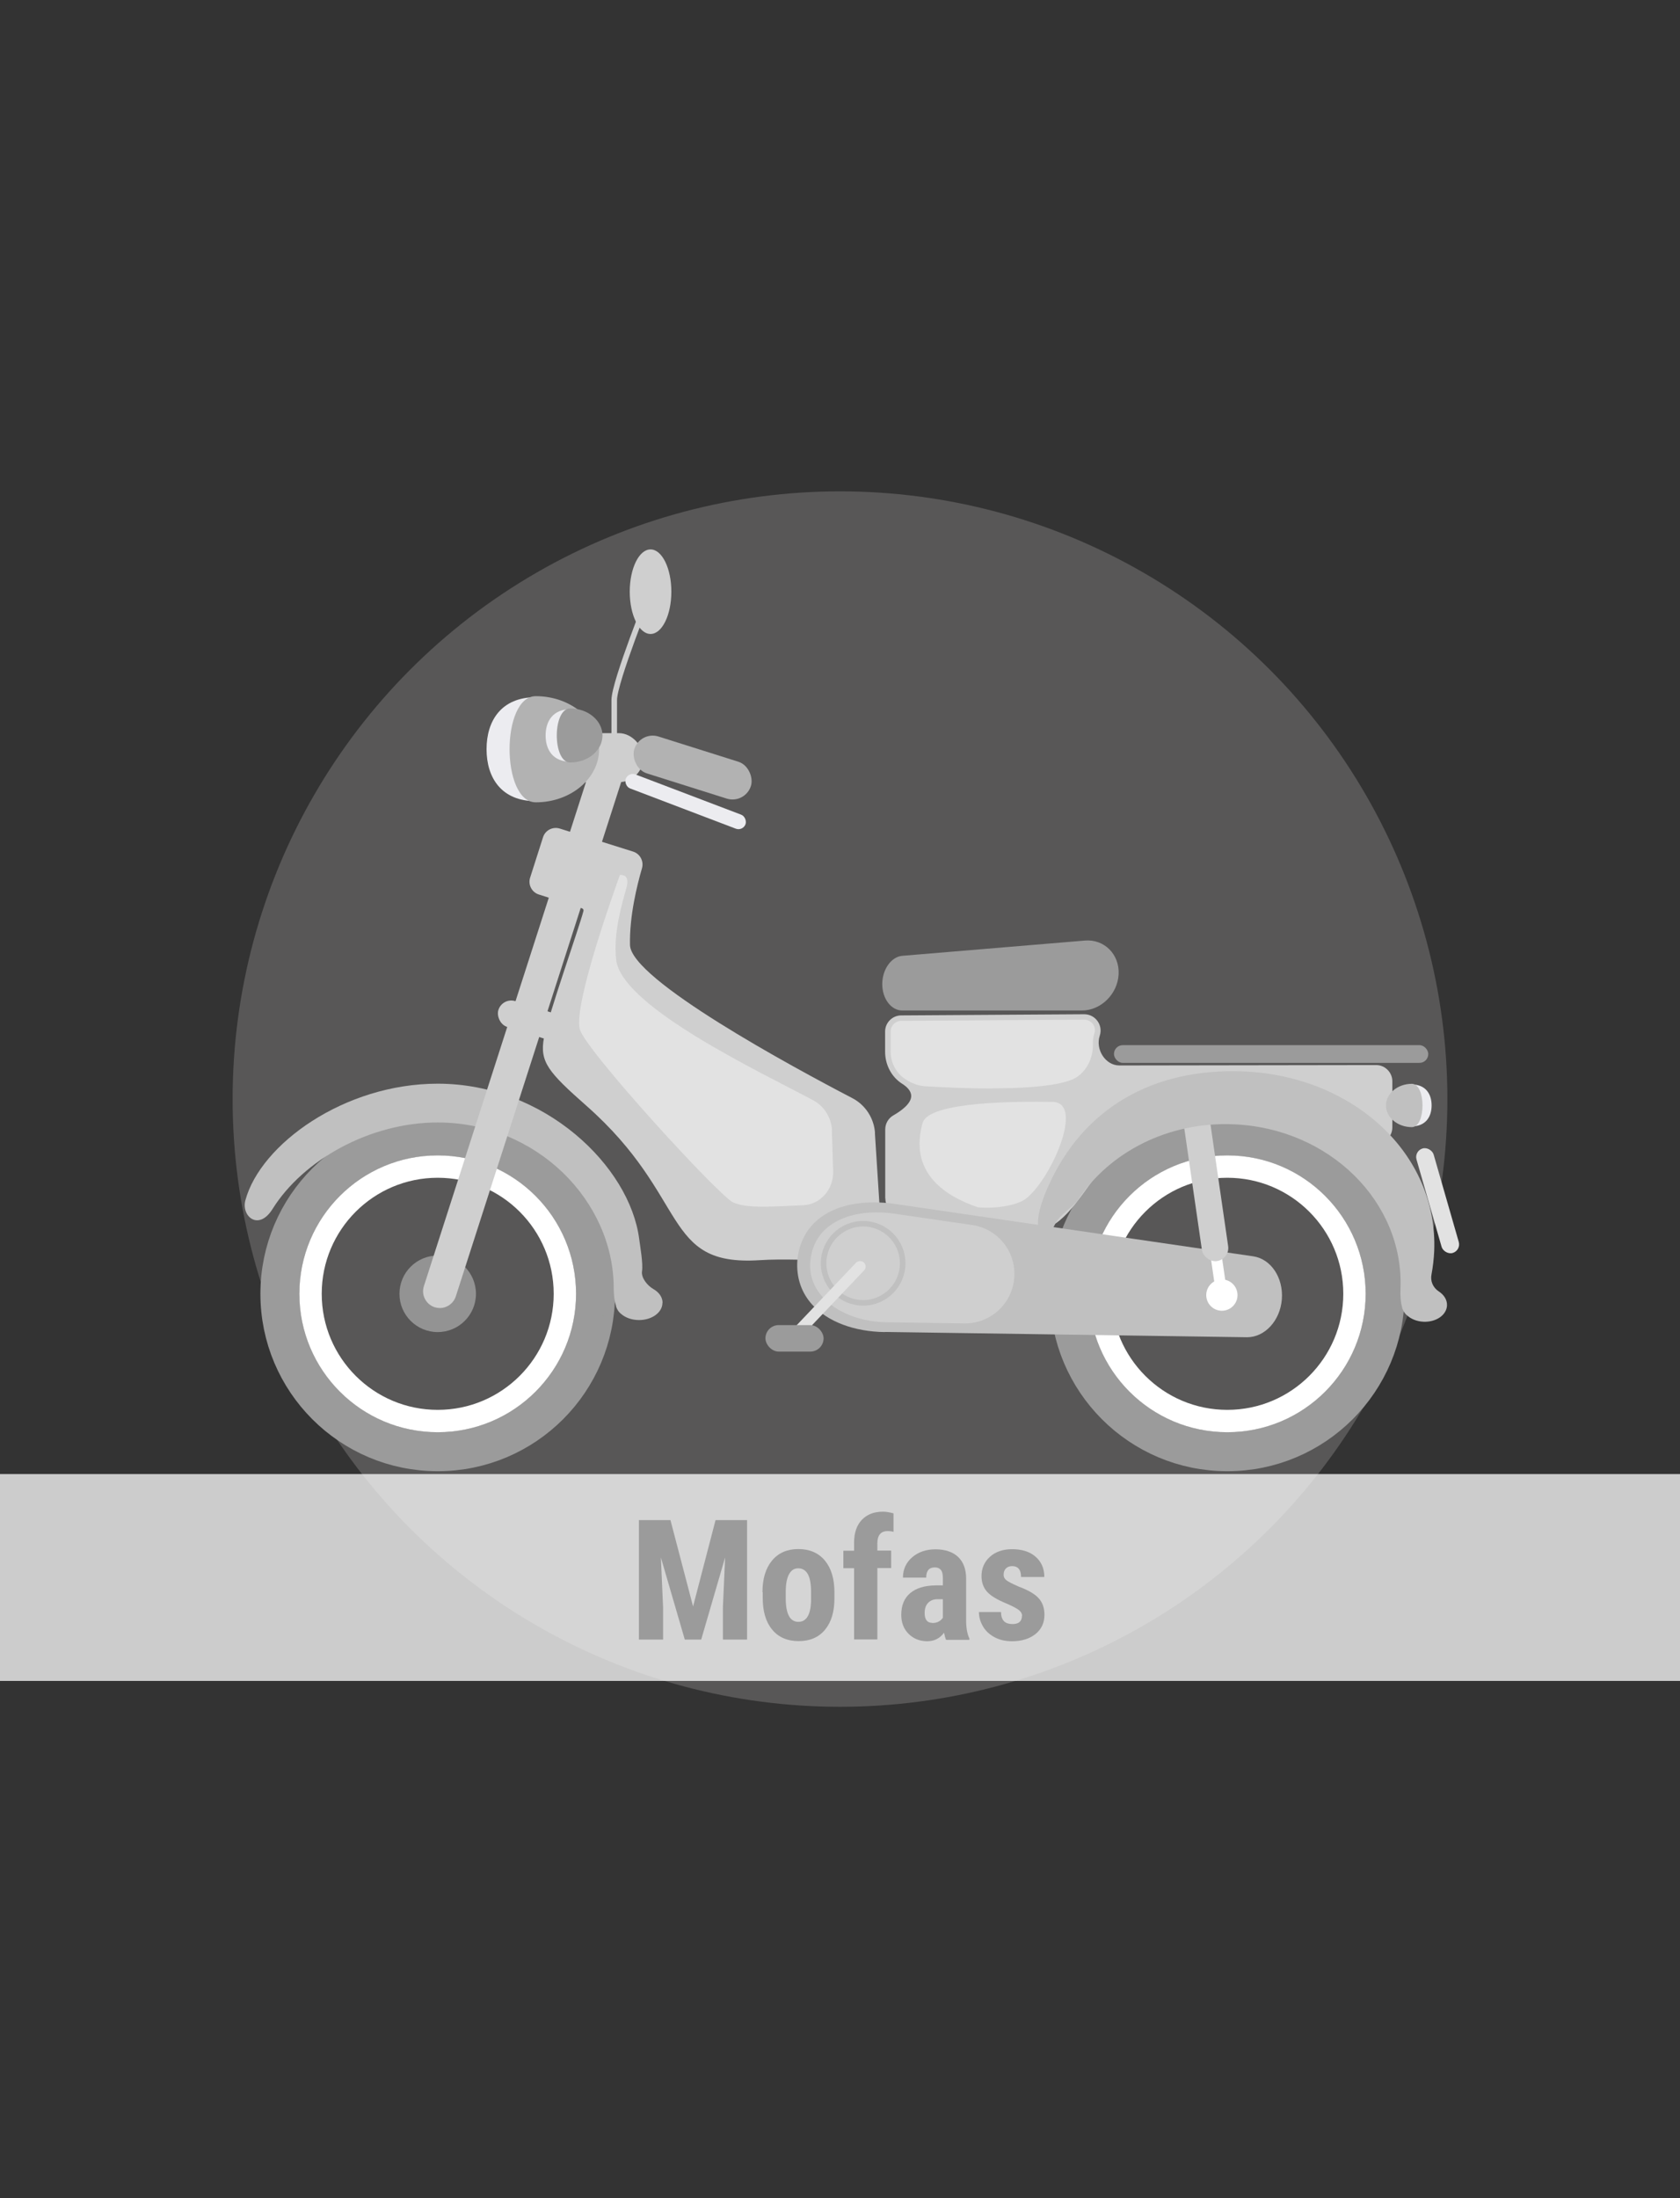 <?xml version="1.0" encoding="UTF-8"?>
<!--
  - $Id$
  -
  - This document contains trade secret data which is the property of
  - markt.de GmbH & Co KG. Information contained herein may not be used,
  - copied or disclosed in whole or part except as permitted by written
  - agreement from markt.de GmbH & Co KG.
  -
  - Copyright (C) 2025 markt.de GmbH & Co KG / Munich / Germany
  -->

<svg id="Ebene_2" xmlns="http://www.w3.org/2000/svg" version="1.1" viewBox="0 0 130 170">
  <rect x="0" y="0" width="130" height="170" fill="#333333" stroke="none"/>
  <!-- Generator: Adobe Illustrator 29.3.1, SVG Export Plug-In . SVG Version: 2.1.0 Build 151)  -->
  <defs>
    <style>
      .st0 {
        fill: #939393;
      }

      .st1 {
        stroke: #fff;
        stroke-width: 1.73px;
      }

      .st1, .st2, .st3, .st4 {
        fill: none;
        stroke-miterlimit: 10;
      }

      .st5 {
        fill: #aeacaa;
        opacity: .3;
      }

      .st6 {
        fill: #ececf0;
      }

      .st2 {
        stroke: silver;
      }

      .st2, .st3 {
        stroke-width: .43px;
      }

      .st7, .st8 {
        fill: #fff;
      }

      .st9 {
        fill: #e2e2e2;
      }

      .st10 {
        fill: #9b9b9b;
      }

      .st11 {
        fill: #b2b2b2;
      }

      .st12 {
        fill: silver;
      }

      .st8 {
        opacity: .75;
      }

      .st3 {
        stroke: #cfcfcf;
      }

      .st4 {
        stroke: #9b9b9b;
        stroke-width: 3.02px;
      }

      .st13 {
        fill: #cfcfcf;
      }

      .st14 {
        fill: #70b04d;
      }
    </style>
  </defs>
  <circle class="st5" cx="65" cy="85" r="47"/>
  <g>
    <g>
      <circle class="st4" cx="33.87" cy="100.06" r="12.21"/>
      <circle class="st1" cx="33.87" cy="100.06" r="9.84"/>
      <circle class="st0" cx="33.87" cy="100.06" r="2.96"/>
    </g>
    <g>
      <circle class="st4" cx="94.97" cy="100.06" r="12.21"/>
      <circle class="st1" cx="94.97" cy="100.06" r="9.84"/>
      <circle class="st0" cx="94.97" cy="100.06" r="2.96"/>
    </g>
    <path class="st13" d="M68.5,92.67v-5.32c0-.45.24-.87.63-1.09.59-.34,1.38-.9,1.38-1.5,0-.38-.32-.71-.71-.95-.83-.53-1.31-1.48-1.31-2.47v-1.56c0-.69.56-1.25,1.25-1.25l14.16-.09c.86,0,1.47.84,1.2,1.66h0c-.35,1.04.42,2.3,1.52,2.3l19.87-.03c.69,0,1.25.57,1.25,1.25v3.57c0,.84-.81,1.44-1.61,1.2-2.74-.83-8.4-2.37-12.3-2.37-9.31,0-9.41,9.21-14.05,9.21-2.72,0-7.31-1.09-10.1-1.29-.66-.05-1.17-.59-1.17-1.25Z"/>
    <path class="st9" d="M81.46,85.22c-2.55-.04-9.6-.07-10.07,1.63-1.02,3.68,1.47,5.56,4.28,6.52,1.25.12,2.93-.11,3.66-.63,1.9-1.35,4.67-7.48,2.12-7.52Z"/>
    <path class="st13" d="M67.7,87.62l.47,7.35s.13,2.34.11,2.37c-.46.58-5.7-.12-9.53.12-7.56.48-5.34-4.86-13.37-11.94-2.96-2.61-3.63-3.4-3.29-5.25.31-1.72,2.73-8.53,3.06-9.82.02-.09-.03-.17-.11-.2l-3.37-1.08c-.53-.18-.82-.76-.65-1.29l1-3.13c.17-.54.75-.84,1.3-.67l5.67,1.78c.54.17.84.74.69,1.28-.38,1.3-.98,3.71-.93,5.94.05,2.67,12.6,9.45,17.19,11.84,1.03.53,1.7,1.57,1.77,2.72Z"/>
    <rect class="st13" x="38.4" y="78.14" width="7.12" height="2.09" rx="1.04" ry="1.04" transform="translate(25.77 -8.96) rotate(17.51)"/>
    <path class="st9" d="M64.37,87.39l.1,3.19c.04,1.41-1,2.58-2.33,2.63-2.15.08-4.3.29-5.41-.22-1.11-.51-11.5-11.85-11.87-13.41-.47-1.97,2.67-10.68,3.11-11.92.68-.02.62.57.51.98-.32,1.16-1.04,3.48-.8,5.59.42,3.65,11.33,8.76,15.26,10.87.83.45,1.37,1.31,1.44,2.28Z"/>
    <path class="st12" d="M68.47,103.02c-2.37-.03-4.41-.8-5.61-2.11-.85-.93-1.25-2.11-1.16-3.42.25-2.82,2.47-4.5,5.94-4.5.52,0,1.07.04,1.61.12l27.72,4.05c1.38.2,2.35,1.66,2.22,3.33-.13,1.64-1.31,2.93-2.69,2.93l-28.04-.41Z"/>
    <path class="st13" d="M78.48,98.88c.19-2.03-1.24-3.85-3.25-4.14l-5.98-.87c-3.26-.48-6.29.65-6.55,3.7h0c-.23,2.72,2.59,4.64,5.88,4.69l6.04.09c1.99.03,3.67-1.48,3.86-3.46h0Z"/>
    <path class="st12" d="M51.26,100.76c0,.74-.81,1.33-1.81,1.33-.55,0-1.05-.18-1.38-.47,0,0-.02-.01-.03-.02-.07-.06-.13-.13-.19-.2-.08-.12-.14-.24-.18-.37,0,0,0-.02,0-.03-.11-.34-.18-.79-.18-1.37,0-6.74-5.95-12.82-13.62-12.82-5.25,0-10.42,2.91-12.78,6.69-1.09,1.74-2.44.55-2.1-.68,1.18-4.33,7.65-9.01,14.88-9.01,8.28,0,14.86,6.39,15.59,12,.08.61.31,1.91.22,2.5-.08.5.4,1.11.89,1.39.42.24.7.62.7,1.05Z"/>
    <path class="st13" d="M34.04,101.16c-.13,0-.26-.02-.4-.06-.68-.22-1.06-.95-.84-1.63l13.31-41.37c.22-.68.95-1.06,1.63-.84.68.22,1.06.95.84,1.63l-13.31,41.37c-.18.55-.69.9-1.23.9Z"/>
    <path class="st14" d="M46.73,101.83c-.06-.05-.11-.12-.16-.2.05.07.1.14.16.2Z"/>
    <g>
      <circle class="st7" cx="94.55" cy="100.16" r="1.21"/>
      <rect class="st7" x="93.76" y="95.07" width=".86" height="5.25" rx=".43" ry=".43" transform="translate(-13.06 14.55) rotate(-8.26)"/>
    </g>
    <rect class="st13" x="92.31" y="86.01" width="2.05" height="11.58" rx="1.02" ry="1.02" transform="translate(-12.22 14.36) rotate(-8.26)"/>
    <path class="st12" d="M111.97,100.96c-.03.74-.84,1.3-1.81,1.26-.53-.02-1-.22-1.31-.52,0,0-.02-.01-.03-.02-.06-.06-.12-.13-.17-.21-.07-.12-.13-.24-.16-.37,0,0,0-.02,0-.03-.1-.34-.14-.8-.12-1.38.28-6.73-5.5-12.44-12.92-12.74-5.07-.21-9.59,2.16-12.03,5.84-.39.59-1.43,1.12-1.78,1.89-.64,1.39-2.29,1.01-.53-2.93,2.7-6.05,8.12-9.17,15.11-8.89,8.45.35,15.07,6.33,14.76,13.91-.03.61-.1,1.21-.21,1.8-.1.5.11,1.01.57,1.31.4.26.65.65.63,1.08Z"/>
    <ellipse class="st13" cx="50.34" cy="45.76" rx="1.61" ry="3.27"/>
    <path class="st3" d="M47.53,57.81v-3.67c0-1.4,2.81-8.38,2.81-8.38"/>
    <rect class="st13" x="41.27" y="56.7" width="8.51" height="3.79" rx="1.89" ry="1.89"/>
    <path class="st6" d="M46.26,57.94c0,2.22-2.15,4.02-4.8,4.02s-3.81-1.8-3.81-4.02,1.16-4.02,3.81-4.02,4.8,1.8,4.8,4.02Z"/>
    <path class="st11" d="M46.36,57.94c0,2.27-2.2,4.11-4.9,4.11s-2.71-8.21,0-8.21,4.9,1.84,4.9,4.11Z"/>
    <path class="st6" d="M46.56,56.88c0,1.12-1.08,2.03-2.42,2.03s-1.92-.91-1.92-2.03.58-2.03,1.92-2.03,2.42.91,2.42,2.03Z"/>
    <path class="st10" d="M46.62,56.88c0,1.16-1.12,2.09-2.5,2.09s-1.38-4.18,0-4.18,2.5.94,2.5,2.09Z"/>
    <rect class="st9" x="110.56" y="88.65" width="1.38" height="8.41" rx=".69" ry=".69" transform="translate(-21.33 34.36) rotate(-16.04)"/>
    <path class="st6" d="M107.3,85.49c0-.9.87-1.62,1.94-1.62s1.54.73,1.54,1.62-.47,1.62-1.54,1.62-1.94-.73-1.94-1.62Z"/>
    <path class="st12" d="M107.25,85.49c0-.92.9-1.67,2-1.67s1.1,3.35,0,3.35-2-.75-2-1.67Z"/>
    <g>
      <circle class="st2" cx="66.79" cy="97.7" r="3.06"/>
      <rect class="st9" x="59.57" y="100.33" width="8.62" height=".86" rx=".43" ry=".43" transform="translate(-53.16 77.64) rotate(-46.45)"/>
      <rect class="st10" x="59.23" y="102.48" width="4.5" height="2.05" rx="1.03" ry="1.03"/>
    </g>
    <rect class="st11" x="48.87" y="57.87" width="9.46" height="2.99" rx="1.49" ry="1.49" transform="translate(20.34 -13.38) rotate(17.51)"/>
    <rect class="st6" x="48.09" y="61.41" width="9.91" height="1.16" rx=".58" ry=".58" transform="translate(25.52 -14.81) rotate(20.83)"/>
    <path class="st10" d="M83.74,78.15h-13.92c-.86,0-1.55-.91-1.55-2.04h0c0-1.13.69-2.12,1.56-2.19l14.13-1.18c1.48-.12,2.68,1.06,2.6,2.61h0c-.08,1.54-1.38,2.8-2.84,2.8Z"/>
    <path class="st9" d="M76.73,84.18c-1.79,0-3.64-.08-5.12-.17-.55-.03-1.07-.23-1.53-.54-.02-.01-.03-.02-.05-.03-.68-.44-1.11-1.25-1.11-2.11v-1.56c0-.45.37-.82.82-.82l14.16-.09c.27,0,.52.13.67.34.16.22.2.49.11.74-.08.23-.11.48-.11.72.03.96-.31,1.9-1.06,2.5-.04.03-.09.07-.13.1-.45.34-1.91.91-6.66.91,0,0,0,0,0,0Z"/>
    <rect class="st10" x="86.2" y="80.83" width="24.32" height="1.37" rx=".68" ry=".68"/>
  </g>
  <rect class="st8" y="114" width="130" height="16"/>
  <g>
    <path class="st10" d="M51.88,117.56l1.75,6.68,1.74-6.68h2.44v9.24h-1.87v-2.5l.17-3.85-1.85,6.35h-1.27l-1.85-6.35.17,3.85v2.5h-1.87v-9.24h2.44Z"/>
    <path class="st10" d="M59,123.14c0-1.04.25-1.86.74-2.45.49-.59,1.17-.89,2.04-.89s1.56.3,2.05.89c.49.59.74,1.41.74,2.46v.44c0,1.05-.24,1.86-.73,2.45-.49.59-1.17.88-2.04.88s-1.57-.3-2.05-.89c-.49-.59-.73-1.41-.73-2.46v-.44ZM60.8,123.59c0,1.23.33,1.84.98,1.84.6,0,.93-.51.98-1.54v-.76c0-.63-.08-1.09-.25-1.39-.17-.3-.42-.45-.74-.45s-.54.15-.71.45c-.17.3-.26.77-.26,1.39v.45Z"/>
    <path class="st10" d="M66.09,126.8v-5.52h-.83v-1.35h.83v-.62c0-.76.2-1.35.6-1.77s.94-.63,1.64-.63c.21,0,.48.04.81.13v1.43c-.13-.04-.28-.06-.45-.06-.53,0-.8.32-.8.95v.56h1.07v1.35h-1.07v5.52h-1.8Z"/>
    <path class="st10" d="M73.2,126.8c-.05-.11-.1-.28-.15-.53-.32.44-.76.66-1.31.66s-1.05-.19-1.43-.57-.57-.87-.57-1.48c0-.72.23-1.28.69-1.67.46-.39,1.12-.59,1.98-.6h.55v-.55c0-.31-.05-.53-.16-.65-.11-.13-.26-.19-.46-.19-.45,0-.67.26-.67.79h-1.8c0-.63.24-1.16.71-1.57.48-.41,1.08-.62,1.81-.62s1.34.2,1.75.59c.41.39.62.95.62,1.68v3.23c0,.59.09,1.06.25,1.39v.11h-1.81ZM72.14,125.52c.2,0,.37-.04.51-.12s.24-.18.31-.29v-1.43h-.43c-.3,0-.54.1-.72.29s-.26.45-.26.78c0,.51.2.76.6.76Z"/>
    <path class="st10" d="M79.09,124.96c0-.15-.07-.29-.22-.42-.15-.13-.47-.3-.97-.52-.74-.3-1.25-.61-1.53-.93s-.42-.72-.42-1.2c0-.6.22-1.1.65-1.49.43-.39,1.01-.59,1.72-.59.75,0,1.36.19,1.81.58.45.39.68.91.68,1.57h-1.8c0-.56-.23-.84-.7-.84-.19,0-.35.06-.47.18-.12.12-.18.28-.18.5,0,.15.07.29.2.4.14.12.46.28.96.5.73.27,1.25.57,1.55.9s.45.76.45,1.29c0,.61-.23,1.11-.69,1.48-.46.37-1.07.56-1.82.56-.5,0-.95-.1-1.33-.3-.38-.2-.69-.47-.9-.82s-.33-.73-.33-1.14h1.71c0,.31.08.55.22.7s.36.23.68.23c.48,0,.72-.22.72-.65Z"/>
  </g>
</svg>